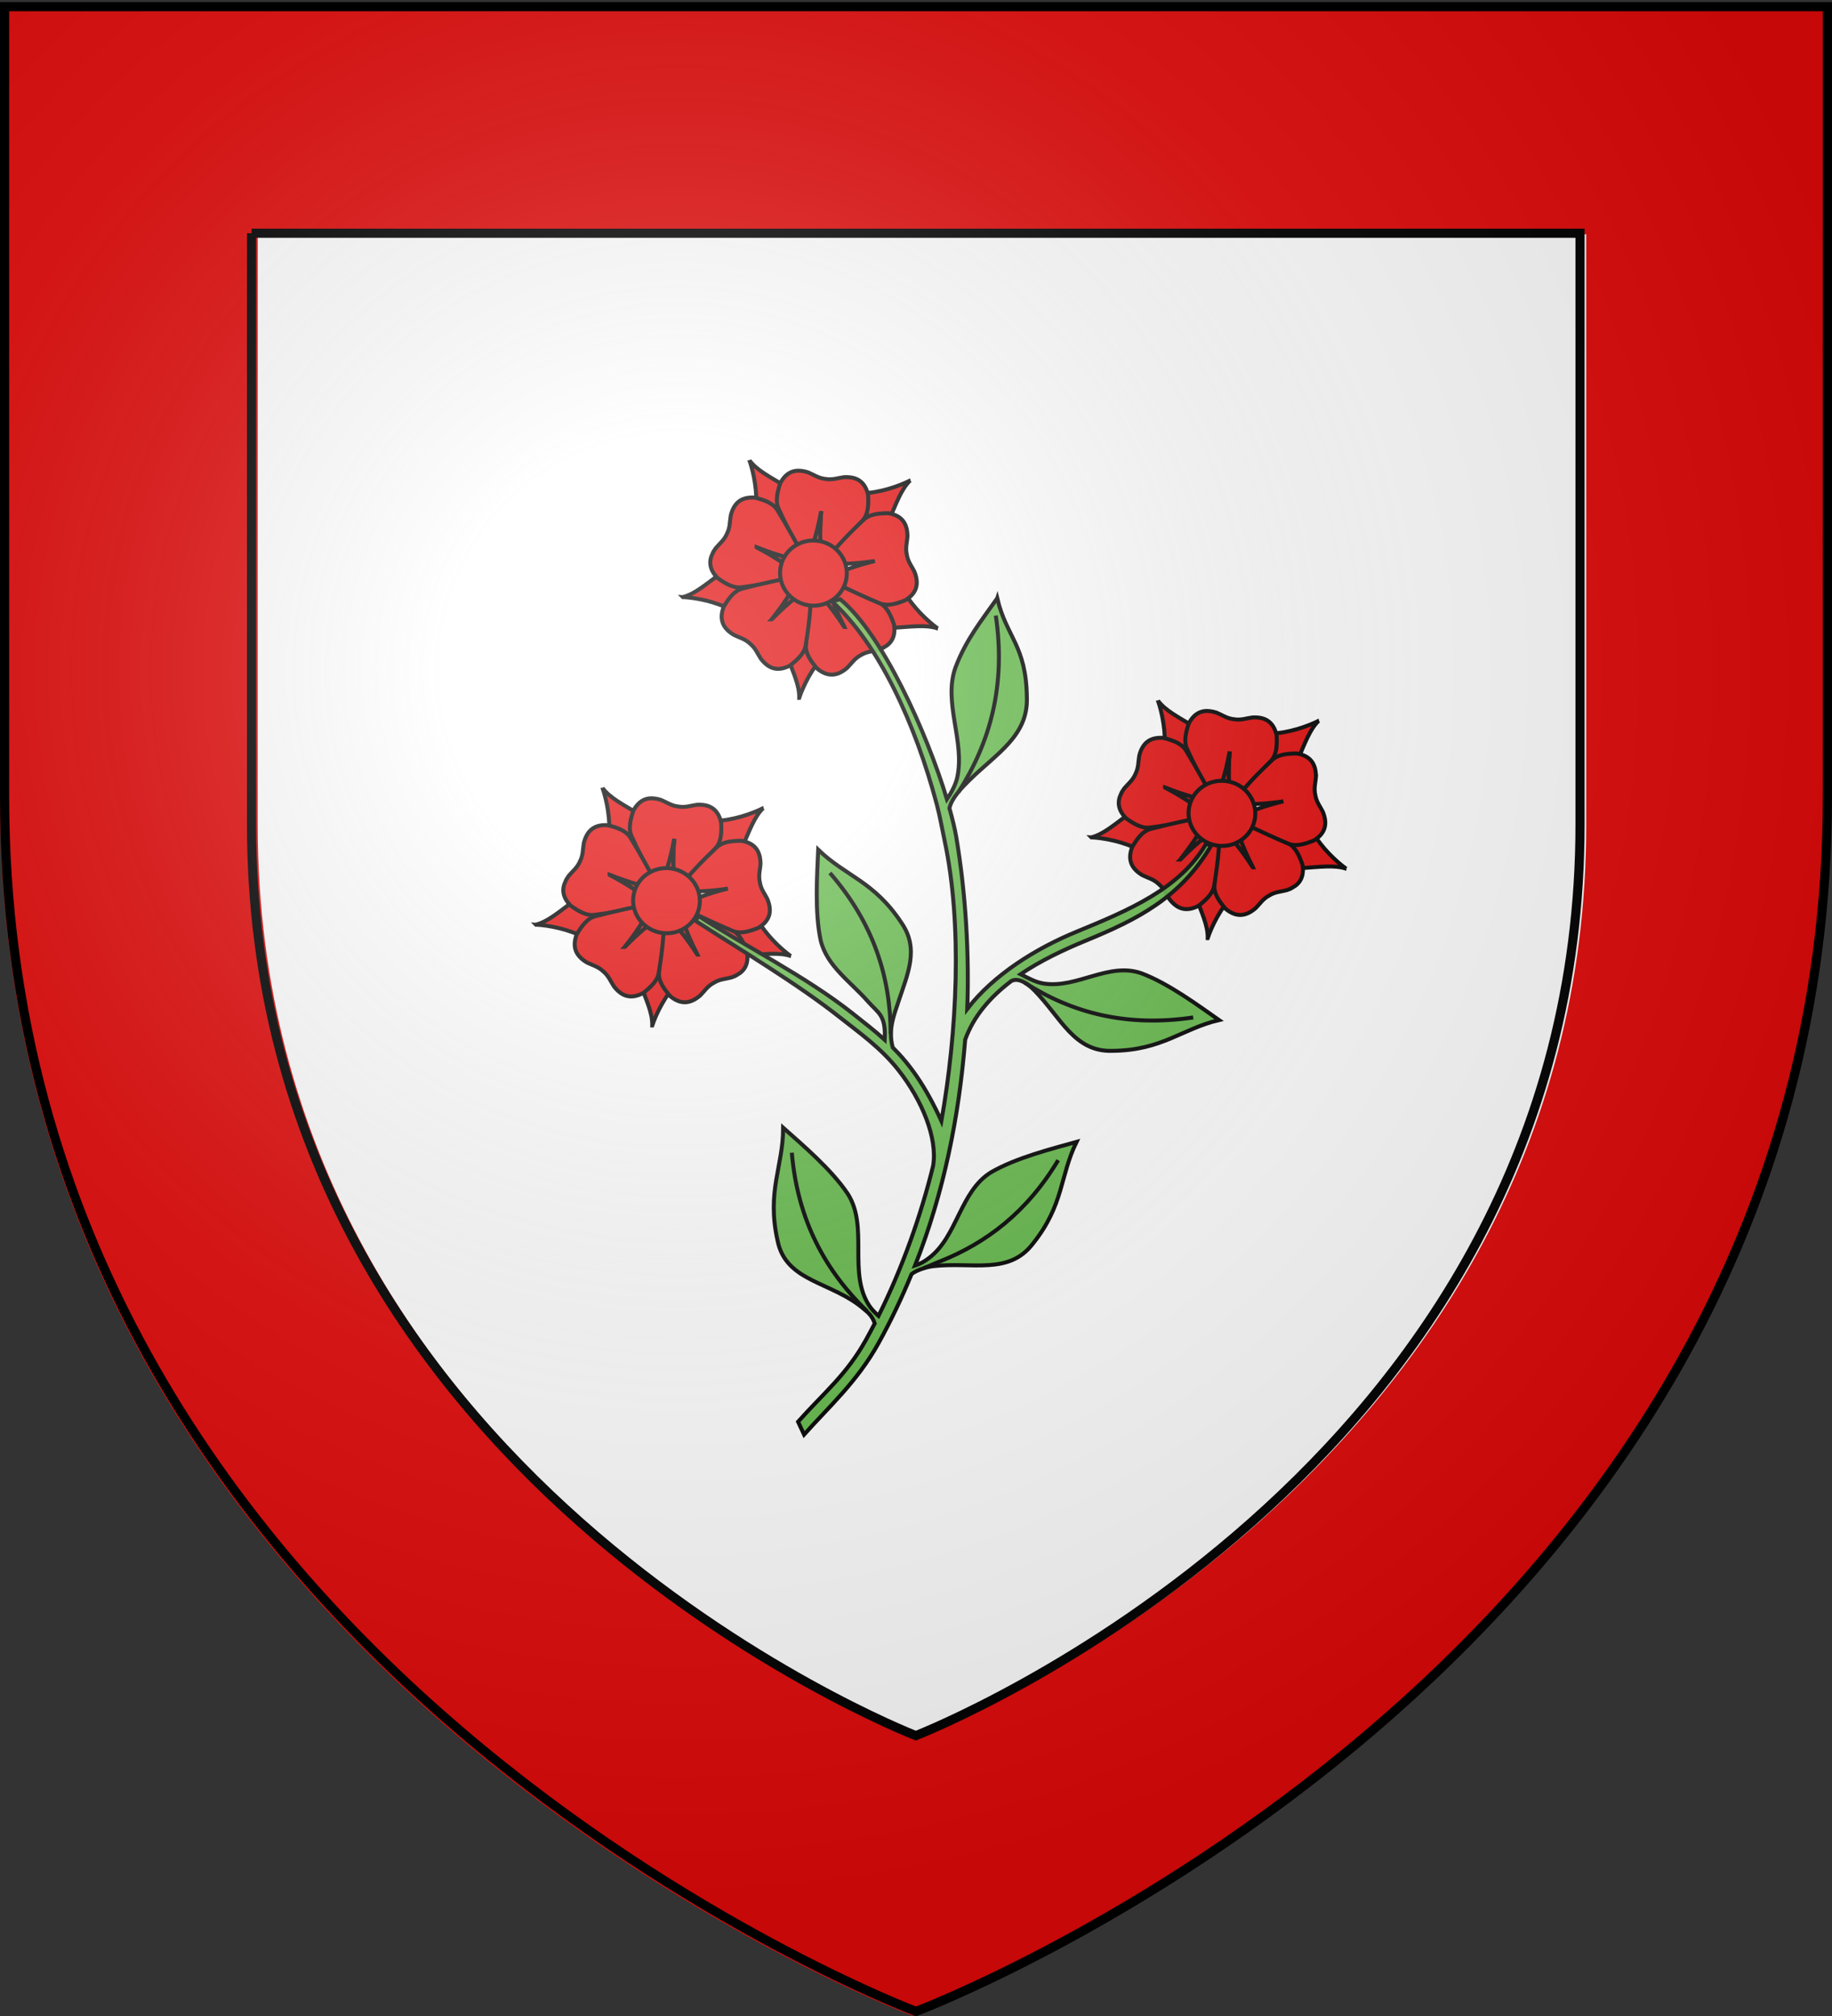 <svg xmlns="http://www.w3.org/2000/svg" xmlns:xlink="http://www.w3.org/1999/xlink" width="600" height="660" version="1.0"><rect width="100%" height="100%" fill="#333333" stroke="none"/><defs><linearGradient id="a"><stop offset="0" style="stop-color:white;stop-opacity:.314"/><stop offset=".19" style="stop-color:white;stop-opacity:.251"/><stop offset=".6" style="stop-color:#6b6b6b;stop-opacity:.125"/><stop offset="1" style="stop-color:black;stop-opacity:.125"/></linearGradient><linearGradient id="b"><stop offset="0" style="stop-color:#fd0000;stop-opacity:1"/><stop offset=".5" style="stop-color:#e77275;stop-opacity:.659"/><stop offset="1" style="stop-color:black;stop-opacity:.323"/></linearGradient><radialGradient xlink:href="#a" id="c" cx="221.445" cy="226.331" r="300" fx="221.445" fy="226.331" gradientTransform="matrix(1.353 0 0 1.349 -77.63 -85.747)" gradientUnits="userSpaceOnUse"/></defs><g style="display:inline"><path d="M300 658.5s298.5-112.32 298.5-397.772V2.176H1.5v258.552C1.5 546.18 300 658.5 300 658.5z" style="fill:#fff;fill-opacity:1;fill-rule:evenodd;stroke:none;display:inline"/><g style="display:inline"><path d="M3.646 3.547v260.031c0 286.497 299.468 399.188 299.468 399.188l.532.187.53-.187s299.47-112.69 299.47-399.188V4.36h-1.5v-.812H3.646zm84.75 75.062h436.843v193.875c0 213.12-215.236 297.734-218.406 298.97-3.03-1.18-218.437-85.779-218.437-298.97V78.61z" style="fill:#e20909;fill-opacity:1;fill-rule:evenodd;stroke:none" transform="matrix(.996 0 0 .998 -3.632 -1.757)"/><path d="M86.355 78.27H523.2v193.875c0 213.12-215.236 297.733-218.406 298.968-3.03-1.18-218.438-85.777-218.438-298.968V78.27z" style="fill:none;stroke:#000;stroke-width:3;stroke-linecap:butt;stroke-linejoin:miter;stroke-miterlimit:4;stroke-opacity:1;display:inline" transform="matrix(.996 0 0 .998 -3.632 -1.757)"/></g></g><g style="display:inline"><g style="stroke:#000;stroke-width:1.12;stroke-miterlimit:4;stroke-opacity:1;stroke-dasharray:none;display:inline;fill:#e20909;fill-opacity:1"><path d="M-467.124 389.345c-3.041-1.617-7.859-5.08-10.729-9.045l-13.135.39-1.337 4.079 12.094 6.204c5.952-1.209 9.632-2.28 13.107-1.628zM-503.26 413.892c.647-3.383 2.533-9.008 5.474-12.92l-4.252-12.435-4.29-.073-2.358 13.386c2.913 5.33 5.023 8.53 5.426 12.042zM-539.534 390.046c3.431-.291 9.358.008 13.919 1.783l10.824-7.45-1.088-4.152-13.525 1.343c-4.346 4.244-6.857 7.14-10.13 8.476zM-480.315 349.022c-2.836 1.953-8.131 4.63-12.973 5.35l-5.71 11.835 3.003 3.067 11.082-7.87c1.671-5.84 2.417-9.6 4.598-12.382zM-526 349.366c1.565 3.068 3.526 8.668 3.605 13.562l10.986 7.21 3.433-2.575-6.351-12.017c-5.571-2.422-9.2-3.653-11.673-6.18z" style="fill:#e20909;fill-opacity:1;fill-rule:evenodd;stroke:#000;stroke-width:1.12;stroke-linecap:butt;stroke-linejoin:miter;stroke-miterlimit:4;stroke-opacity:1;stroke-dasharray:none" transform="matrix(1.151 .153 -.153 1.151 904.336 -170.927)"/><g style="stroke-width:1.12;fill:#e20909;fill-opacity:1"><path d="M-510.898 350.368c-2.451-.022-4.452 1.086-5.64 4.224-.523 2.758-.745 5.366.507 7.236 4.547 7.265 6.946 9.906 9.927 13.799.8-4.223 1.725-7.7 2.062-14.702.338 7.001 1.263 10.479 2.063 14.702 3.373-4.568 6.802-9.108 9.929-13.8 1.252-1.87 1.028-4.477.504-7.235-1.462-3.862-4.154-4.65-7.405-4.039-1.777.479-3.064 1.235-5.046 1.18H-504.083c-1.983.055-3.272-.701-5.05-1.18-.61-.114-1.199-.18-1.765-.185z" style="fill:#e20909;fill-opacity:1;fill-rule:evenodd;stroke:#000;stroke-width:1.12;stroke-linecap:butt;stroke-linejoin:miter;stroke-miterlimit:4;stroke-opacity:1;stroke-dasharray:none" transform="matrix(1.151 .153 -.153 1.151 904.336 -170.927)"/><path d="M-504.042 360.925c-.337 7.001-1.262 10.479-2.062 14.702l-.036-.045.005.09h4.123l.01-.167c-.796-4.168-1.706-7.646-2.04-14.58zM-532.886 376.82c-.745 2.335-.277 4.574 2.37 6.635 2.48 1.315 4.907 2.296 7.063 1.652 8.284-2.199 11.515-3.712 16.115-5.41-3.799-2.012-6.848-3.922-13.438-6.311 6.789 1.744 10.384 1.887 14.655 2.369-3.368-4.571-6.694-9.188-10.252-13.56-1.417-1.748-3.975-2.304-6.765-2.618-4.12.257-5.668 2.597-6.044 5.883-.068 1.84.274 3.292-.364 5.17v.003l-.025.079c-.533 1.91-1.635 2.92-2.617 4.476-.29.549-.526 1.093-.698 1.632z" style="fill:#e20909;fill-opacity:1;fill-rule:evenodd;stroke:#000;stroke-width:1.12;stroke-linecap:butt;stroke-linejoin:miter;stroke-miterlimit:4;stroke-opacity:1;stroke-dasharray:none" transform="matrix(1.151 .153 -.153 1.151 904.336 -170.927)"/><path d="M-520.776 373.386c6.59 2.389 9.64 4.299 13.438 6.31l-.053.02.086.023 1.217-3.94-.156-.058c-4.217-.47-7.809-.628-14.532-2.355zM-481.404 396.607c1.958-1.477 2.867-3.575 1.896-6.786-1.265-2.506-2.68-4.708-4.811-5.428-8.033-2.988-11.545-3.619-16.28-4.888 1.939 3.836 3.325 7.156 7.325 12.912-4.535-5.345-7.388-7.537-10.596-10.397.11 5.677.16 11.366.54 16.991.147 2.246 1.914 4.176 4.01 6.043 3.513 2.17 6.128 1.154 8.332-1.312 1.118-1.462 1.677-2.846 3.282-4.01l.003-.003.065-.05h.001c1.538-1.253 3.02-1.44 4.721-2.143.553-.281 1.06-.589 1.512-.93z" style="fill:#e20909;fill-opacity:1;fill-rule:evenodd;stroke:#000;stroke-width:1.12;stroke-linecap:butt;stroke-linejoin:miter;stroke-miterlimit:4;stroke-opacity:1;stroke-dasharray:none" transform="matrix(1.151 .153 -.153 1.151 904.336 -170.927)"/><path d="M-493.274 392.417c-4-5.756-5.386-9.076-7.326-12.912l.055.014-.058-.068-3.268 2.514.094.137c3.17 2.82 6.012 5.022 10.503 10.315zM-514.065 405.548c2.023 1.386 4.301 1.581 7.037-.36 1.974-1.997 3.612-4.038 3.616-6.288.28-8.566-.239-12.096-.541-16.99-3.02 3.058-5.727 5.429-9.913 11.051 3.626-5.999 4.798-9.4 6.489-13.352-5.348 1.91-10.726 3.765-15.938 5.914-2.082.853-3.351 3.143-4.455 5.724-.94 4.02.854 6.176 3.893 7.482 1.742.595 3.232.685 4.846 1.837l.003.002.068.046c1.677 1.06 2.325 2.407 3.533 3.795.442.435.895.819 1.362 1.139z" style="fill:#e20909;fill-opacity:1;fill-rule:evenodd;stroke:#000;stroke-width:1.12;stroke-linecap:butt;stroke-linejoin:miter;stroke-miterlimit:4;stroke-opacity:1;stroke-dasharray:none" transform="matrix(1.151 .153 -.153 1.151 904.336 -170.927)"/><path d="M-513.866 392.961c4.186-5.622 6.893-7.993 9.913-11.05 0 .018.003.037.004.056l.046-.077-3.422-2.3-.1.133c-1.666 3.903-2.851 7.297-6.441 13.238zM-479.395 362.967c-.763-2.33-2.454-3.87-5.806-3.99-2.781.386-5.323 1.01-6.693 2.795-5.428 6.633-7.162 9.752-9.896 13.822 4.257-.594 7.848-.83 14.588-2.752-6.524 2.56-9.523 4.55-13.267 6.66 5.407 1.733 10.806 3.528 16.251 4.99 2.172.587 4.571-.46 7.016-1.84 3.19-2.62 3.076-5.423 1.456-8.307-1.022-1.53-2.15-2.508-2.732-4.404l-.001-.004-.026-.077v-.001c-.687-1.86-.384-3.324-.5-5.16a10.088 10.088 0 0 0-.39-1.732z" style="fill:#e20909;fill-opacity:1;fill-rule:evenodd;stroke:#000;stroke-width:1.12;stroke-linecap:butt;stroke-linejoin:miter;stroke-miterlimit:4;stroke-opacity:1;stroke-dasharray:none" transform="matrix(1.151 .153 -.153 1.151 904.336 -170.927)"/><path d="M-494.503 378.492c0 5.07-4.215 9.18-9.417 9.18s-9.418-4.11-9.417-9.18c0-5.07 4.215-9.18 9.417-9.18s9.418 4.11 9.417 9.18z" style="fill:#e20909;fill-opacity:1;fill-rule:evenodd;stroke:#000;stroke-width:1.12;stroke-miterlimit:4;stroke-opacity:1;stroke-dasharray:none" transform="matrix(1.151 .153 -.153 1.151 904.336 -170.927)"/></g></g><g style="stroke:#000;stroke-width:1.12;stroke-miterlimit:4;stroke-opacity:1;stroke-dasharray:none;display:inline;fill:#e20909;fill-opacity:1"><path d="M-467.124 389.345c-3.041-1.617-7.859-5.08-10.729-9.045l-13.135.39-1.337 4.079 12.094 6.204c5.952-1.209 9.632-2.28 13.107-1.628zM-503.26 413.892c.647-3.383 2.533-9.008 5.474-12.92l-4.252-12.435-4.29-.073-2.358 13.386c2.913 5.33 5.023 8.53 5.426 12.042zM-539.534 390.046c3.431-.291 9.358.008 13.919 1.783l10.824-7.45-1.088-4.152-13.525 1.343c-4.346 4.244-6.857 7.14-10.13 8.476zM-480.315 349.022c-2.836 1.953-8.131 4.63-12.973 5.35l-5.71 11.835 3.003 3.067 11.082-7.87c1.671-5.84 2.417-9.6 4.598-12.382zM-526 349.366c1.565 3.068 3.526 8.668 3.605 13.562l10.986 7.21 3.433-2.575-6.351-12.017c-5.571-2.422-9.2-3.653-11.673-6.18z" style="fill:#e20909;fill-opacity:1;fill-rule:evenodd;stroke:#000;stroke-width:1.12;stroke-linecap:butt;stroke-linejoin:miter;stroke-miterlimit:4;stroke-opacity:1;stroke-dasharray:none" transform="matrix(1.151 .153 -.153 1.151 1038.12 -92.264)"/><g style="stroke-width:1.12;fill:#e20909;fill-opacity:1"><path d="M-510.898 350.368c-2.451-.022-4.452 1.086-5.64 4.224-.523 2.758-.745 5.366.507 7.236 4.547 7.265 6.946 9.906 9.927 13.799.8-4.223 1.725-7.7 2.062-14.702.338 7.001 1.263 10.479 2.063 14.702 3.373-4.568 6.802-9.108 9.929-13.8 1.252-1.87 1.028-4.477.504-7.235-1.462-3.862-4.154-4.65-7.405-4.039-1.777.479-3.064 1.235-5.046 1.18H-504.083c-1.983.055-3.272-.701-5.05-1.18-.61-.114-1.199-.18-1.765-.185z" style="fill:#e20909;fill-opacity:1;fill-rule:evenodd;stroke:#000;stroke-width:1.12;stroke-linecap:butt;stroke-linejoin:miter;stroke-miterlimit:4;stroke-opacity:1;stroke-dasharray:none" transform="matrix(1.151 .153 -.153 1.151 1038.12 -92.264)"/><path d="M-504.042 360.925c-.337 7.001-1.262 10.479-2.062 14.702l-.036-.045.005.09h4.123l.01-.167c-.796-4.168-1.706-7.646-2.04-14.58zM-532.886 376.82c-.745 2.335-.277 4.574 2.37 6.635 2.48 1.315 4.907 2.296 7.063 1.652 8.284-2.199 11.515-3.712 16.115-5.41-3.799-2.012-6.848-3.922-13.438-6.311 6.789 1.744 10.384 1.887 14.655 2.369-3.368-4.571-6.694-9.188-10.252-13.56-1.417-1.748-3.975-2.304-6.765-2.618-4.12.257-5.668 2.597-6.044 5.883-.068 1.84.274 3.292-.364 5.17v.003l-.025.079c-.533 1.91-1.635 2.92-2.617 4.476-.29.549-.526 1.093-.698 1.632z" style="fill:#e20909;fill-opacity:1;fill-rule:evenodd;stroke:#000;stroke-width:1.12;stroke-linecap:butt;stroke-linejoin:miter;stroke-miterlimit:4;stroke-opacity:1;stroke-dasharray:none" transform="matrix(1.151 .153 -.153 1.151 1038.12 -92.264)"/><path d="M-520.776 373.386c6.59 2.389 9.64 4.299 13.438 6.31l-.053.02.086.023 1.217-3.94-.156-.058c-4.217-.47-7.809-.628-14.532-2.355zM-481.404 396.607c1.958-1.477 2.867-3.575 1.896-6.786-1.265-2.506-2.68-4.708-4.811-5.428-8.033-2.988-11.545-3.619-16.28-4.888 1.939 3.836 3.325 7.156 7.325 12.912-4.535-5.345-7.388-7.537-10.596-10.397.11 5.677.16 11.366.54 16.991.147 2.246 1.914 4.176 4.01 6.043 3.513 2.17 6.128 1.154 8.332-1.312 1.118-1.462 1.677-2.846 3.282-4.01l.003-.003.065-.05h.001c1.538-1.253 3.02-1.44 4.721-2.143.553-.281 1.06-.589 1.512-.93z" style="fill:#e20909;fill-opacity:1;fill-rule:evenodd;stroke:#000;stroke-width:1.12;stroke-linecap:butt;stroke-linejoin:miter;stroke-miterlimit:4;stroke-opacity:1;stroke-dasharray:none" transform="matrix(1.151 .153 -.153 1.151 1038.12 -92.264)"/><path d="M-493.274 392.417c-4-5.756-5.386-9.076-7.326-12.912l.055.014-.058-.068-3.268 2.514.094.137c3.17 2.82 6.012 5.022 10.503 10.315zM-514.065 405.548c2.023 1.386 4.301 1.581 7.037-.36 1.974-1.997 3.612-4.038 3.616-6.288.28-8.566-.239-12.096-.541-16.99-3.02 3.058-5.727 5.429-9.913 11.051 3.626-5.999 4.798-9.4 6.489-13.352-5.348 1.91-10.726 3.765-15.938 5.914-2.082.853-3.351 3.143-4.455 5.724-.94 4.02.854 6.176 3.893 7.482 1.742.595 3.232.685 4.846 1.837l.003.002.068.046c1.677 1.06 2.325 2.407 3.533 3.795.442.435.895.819 1.362 1.139z" style="fill:#e20909;fill-opacity:1;fill-rule:evenodd;stroke:#000;stroke-width:1.12;stroke-linecap:butt;stroke-linejoin:miter;stroke-miterlimit:4;stroke-opacity:1;stroke-dasharray:none" transform="matrix(1.151 .153 -.153 1.151 1038.12 -92.264)"/><path d="M-513.866 392.961c4.186-5.622 6.893-7.993 9.913-11.05 0 .018.003.037.004.056l.046-.077-3.422-2.3-.1.133c-1.666 3.903-2.851 7.297-6.441 13.238zM-479.395 362.967c-.763-2.33-2.454-3.87-5.806-3.99-2.781.386-5.323 1.01-6.693 2.795-5.428 6.633-7.162 9.752-9.896 13.822 4.257-.594 7.848-.83 14.588-2.752-6.524 2.56-9.523 4.55-13.267 6.66 5.407 1.733 10.806 3.528 16.251 4.99 2.172.587 4.571-.46 7.016-1.84 3.19-2.62 3.076-5.423 1.456-8.307-1.022-1.53-2.15-2.508-2.732-4.404l-.001-.004-.026-.077v-.001c-.687-1.86-.384-3.324-.5-5.16a10.088 10.088 0 0 0-.39-1.732z" style="fill:#e20909;fill-opacity:1;fill-rule:evenodd;stroke:#000;stroke-width:1.12;stroke-linecap:butt;stroke-linejoin:miter;stroke-miterlimit:4;stroke-opacity:1;stroke-dasharray:none" transform="matrix(1.151 .153 -.153 1.151 1038.12 -92.264)"/><path d="M-494.503 378.492c0 5.07-4.215 9.18-9.417 9.18s-9.418-4.11-9.417-9.18c0-5.07 4.215-9.18 9.417-9.18s9.418 4.11 9.417 9.18z" style="fill:#e20909;fill-opacity:1;fill-rule:evenodd;stroke:#000;stroke-width:1.12;stroke-miterlimit:4;stroke-opacity:1;stroke-dasharray:none" transform="matrix(1.151 .153 -.153 1.151 1038.12 -92.264)"/></g></g><g style="display:inline"><g style="stroke:#000;stroke-width:1.12;stroke-miterlimit:4;stroke-opacity:1;stroke-dasharray:none"><g style="fill:#5ab532;fill-opacity:1;stroke:#000;stroke-width:14.927;stroke-miterlimit:4;stroke-opacity:1;stroke-dasharray:none"><path d="M469.438 156.219c-4.498 93.339-16.83 139.7-27.5 196-.156-.203-.314-.391-.47-.594l.063 1.188H496.5l.125-2.22c-10.599-55.567-22.733-101.94-27.188-194.374z" style="fill:#5ab532;fill-opacity:1;fill-rule:evenodd;stroke:#000;stroke-width:14.927;stroke-linecap:butt;stroke-linejoin:miter;stroke-miterlimit:4;stroke-opacity:1;stroke-dasharray:none" transform="matrix(.017 .085 -.085 .017 242.058 251.168)"/></g><g style="stroke-width:1.12;fill:#e20909;fill-opacity:1"><path d="M-467.124 389.345c-3.041-1.617-7.859-5.08-10.729-9.045l-13.135.39-1.337 4.079 12.094 6.204c5.952-1.209 9.632-2.28 13.107-1.628zM-503.26 413.892c.647-3.383 2.533-9.008 5.474-12.92l-4.252-12.435-4.29-.073-2.358 13.386c2.913 5.33 5.023 8.53 5.426 12.042zM-539.534 390.046c3.431-.291 9.358.008 13.919 1.783l10.824-7.45-1.088-4.152-13.525 1.343c-4.346 4.244-6.857 7.14-10.13 8.476zM-480.315 349.022c-2.836 1.953-8.131 4.63-12.973 5.35l-5.71 11.835 3.003 3.067 11.082-7.87c1.671-5.84 2.417-9.6 4.598-12.382zM-526 349.366c1.565 3.068 3.526 8.668 3.605 13.562l10.986 7.21 3.433-2.575-6.351-12.017c-5.571-2.422-9.2-3.653-11.673-6.18z" style="fill:#e20909;fill-opacity:1;fill-rule:evenodd;stroke:#000;stroke-width:1.12;stroke-linecap:butt;stroke-linejoin:miter;stroke-miterlimit:4;stroke-opacity:1;stroke-dasharray:none" transform="matrix(1.151 .153 -.153 1.151 856.206 -63.677)"/><g style="stroke-width:1.12;fill:#e20909;fill-opacity:1"><path d="M-510.898 350.368c-2.451-.022-4.452 1.086-5.64 4.224-.523 2.758-.745 5.366.507 7.236 4.547 7.265 6.946 9.906 9.927 13.799.8-4.223 1.725-7.7 2.062-14.702.338 7.001 1.263 10.479 2.063 14.702 3.373-4.568 6.802-9.108 9.929-13.8 1.252-1.87 1.028-4.477.504-7.235-1.462-3.862-4.154-4.65-7.405-4.039-1.777.479-3.064 1.235-5.046 1.18H-504.083c-1.983.055-3.272-.701-5.05-1.18-.61-.114-1.199-.18-1.765-.185z" style="fill:#e20909;fill-opacity:1;fill-rule:evenodd;stroke:#000;stroke-width:1.12;stroke-linecap:butt;stroke-linejoin:miter;stroke-miterlimit:4;stroke-opacity:1;stroke-dasharray:none" transform="matrix(1.151 .153 -.153 1.151 856.206 -63.677)"/><path d="M-504.042 360.925c-.337 7.001-1.262 10.479-2.062 14.702l-.036-.045.005.09h4.123l.01-.167c-.796-4.168-1.706-7.646-2.04-14.58zM-532.886 376.82c-.745 2.335-.277 4.574 2.37 6.635 2.48 1.315 4.907 2.296 7.063 1.652 8.284-2.199 11.515-3.712 16.115-5.41-3.799-2.012-6.848-3.922-13.438-6.311 6.789 1.744 10.384 1.887 14.655 2.369-3.368-4.571-6.694-9.188-10.252-13.56-1.417-1.748-3.975-2.304-6.765-2.618-4.12.257-5.668 2.597-6.044 5.883-.068 1.84.274 3.292-.364 5.17v.003l-.025.079c-.533 1.91-1.635 2.92-2.617 4.476-.29.549-.526 1.093-.698 1.632z" style="fill:#e20909;fill-opacity:1;fill-rule:evenodd;stroke:#000;stroke-width:1.12;stroke-linecap:butt;stroke-linejoin:miter;stroke-miterlimit:4;stroke-opacity:1;stroke-dasharray:none" transform="matrix(1.151 .153 -.153 1.151 856.206 -63.677)"/><path d="M-520.776 373.386c6.59 2.389 9.64 4.299 13.438 6.31l-.053.02.086.023 1.217-3.94-.156-.058c-4.217-.47-7.809-.628-14.532-2.355zM-481.404 396.607c1.958-1.477 2.867-3.575 1.896-6.786-1.265-2.506-2.68-4.708-4.811-5.428-8.033-2.988-11.545-3.619-16.28-4.888 1.939 3.836 3.325 7.156 7.325 12.912-4.535-5.345-7.388-7.537-10.596-10.397.11 5.677.16 11.366.54 16.991.147 2.246 1.914 4.176 4.01 6.043 3.513 2.17 6.128 1.154 8.332-1.312 1.118-1.462 1.677-2.846 3.282-4.01l.003-.003.065-.05h.001c1.538-1.253 3.02-1.44 4.721-2.143.553-.281 1.06-.589 1.512-.93z" style="fill:#e20909;fill-opacity:1;fill-rule:evenodd;stroke:#000;stroke-width:1.12;stroke-linecap:butt;stroke-linejoin:miter;stroke-miterlimit:4;stroke-opacity:1;stroke-dasharray:none" transform="matrix(1.151 .153 -.153 1.151 856.206 -63.677)"/><path d="M-493.274 392.417c-4-5.756-5.386-9.076-7.326-12.912l.055.014-.058-.068-3.268 2.514.094.137c3.17 2.82 6.012 5.022 10.503 10.315zM-514.065 405.548c2.023 1.386 4.301 1.581 7.037-.36 1.974-1.997 3.612-4.038 3.616-6.288.28-8.566-.239-12.096-.541-16.99-3.02 3.058-5.727 5.429-9.913 11.051 3.626-5.999 4.798-9.4 6.489-13.352-5.348 1.91-10.726 3.765-15.938 5.914-2.082.853-3.351 3.143-4.455 5.724-.94 4.02.854 6.176 3.893 7.482 1.742.595 3.232.685 4.846 1.837l.003.002.068.046c1.677 1.06 2.325 2.407 3.533 3.795.442.435.895.819 1.362 1.139z" style="fill:#e20909;fill-opacity:1;fill-rule:evenodd;stroke:#000;stroke-width:1.12;stroke-linecap:butt;stroke-linejoin:miter;stroke-miterlimit:4;stroke-opacity:1;stroke-dasharray:none" transform="matrix(1.151 .153 -.153 1.151 856.206 -63.677)"/><path d="M-513.866 392.961c4.186-5.622 6.893-7.993 9.913-11.05 0 .018.003.037.004.056l.046-.077-3.422-2.3-.1.133c-1.666 3.903-2.851 7.297-6.441 13.238zM-479.395 362.967c-.763-2.33-2.454-3.87-5.806-3.99-2.781.386-5.323 1.01-6.693 2.795-5.428 6.633-7.162 9.752-9.896 13.822 4.257-.594 7.848-.83 14.588-2.752-6.524 2.56-9.523 4.55-13.267 6.66 5.407 1.733 10.806 3.528 16.251 4.99 2.172.587 4.571-.46 7.016-1.84 3.19-2.62 3.076-5.423 1.456-8.307-1.022-1.53-2.15-2.508-2.732-4.404l-.001-.004-.026-.077v-.001c-.687-1.86-.384-3.324-.5-5.16a10.088 10.088 0 0 0-.39-1.732z" style="fill:#e20909;fill-opacity:1;fill-rule:evenodd;stroke:#000;stroke-width:1.12;stroke-linecap:butt;stroke-linejoin:miter;stroke-miterlimit:4;stroke-opacity:1;stroke-dasharray:none" transform="matrix(1.151 .153 -.153 1.151 856.206 -63.677)"/><path d="M-494.503 378.492c0 5.07-4.215 9.18-9.417 9.18s-9.418-4.11-9.417-9.18c0-5.07 4.215-9.18 9.417-9.18s9.418 4.11 9.417 9.18z" style="fill:#e20909;fill-opacity:1;fill-rule:evenodd;stroke:#000;stroke-width:1.12;stroke-miterlimit:4;stroke-opacity:1;stroke-dasharray:none" transform="matrix(1.151 .153 -.153 1.151 856.206 -63.677)"/></g></g><path d="M-421.656 278.688c-3.469 6.667-7.2 12.653-9.125 21-2.146 10.262 5.526 20.287 4.594 30.656-.182 2.02-1.038 4.312-2.063 6.406-8.056-17.775-24.227-43.918-37.281-51.938l-2.219.907c14.708 10.185 27.88 31.101 36.906 52.969 1.33 3.223 2.314 6.453 3.469 9.687 8.154 22.83 10.62 53.076 9.531 78.5-5.848-9.3-10.94-14.626-16.344-18.75-1.99-4.806-.873-8.964-.125-12.906 1.578-8.304 3.942-15.635-2.062-22.25-9.22-10.633-17.334-10.927-26-17.344.651 7.135 1.309 17.562 4.063 25.25 2.654 6.956 9.917 10.456 15.437 15.281 3.411 2.982 5.603 3.093 6.156 10.125-3.12-2.154-6.401-4.056-10.031-6.219-14.239-8.483-32.514-14.8-46.656-21.468l-.594 1.5c14.707 6.935 30.825 13.789 44.188 21.75 5.736 3.417 12.415 6.892 18.125 12.469 7.59 7.413 13.474 17.456 13.187 25.437-1.557 14.256-4.78 29.59-9.688 43.938-1.076-.732-2.214-1.636-2.937-2.47-7.316-8.43-3.042-22.037-10.188-30.5-5.505-6.254-14.48-11.989-20.53-16.093 1.451 10.907-2.318 18.267 2.624 31.75 3.89 11.402 16.712 9.357 26.781 16 .889.586 2.446 1.378 3.47 3.563-.59 1.65-1.21 3.287-1.844 4.906-4.082 10.398-9.748 16.308-15.938 25.406l2.156 3.375c5.946-8.74 12.9-16.8 17.406-28.281 2.681-6.83 4.875-13.685 6.688-20.563 1.253-1.363 4.14-2.626 5.75-3.031 10.736-2.7 21.462-.246 27.031-9.969 7.269-12.05 5.007-19.87 8.438-30.094-6.586 2.822-16.287 6.665-22.75 11.657-8.011 6.454-7.014 19.248-14.219 26.312-1.152 1.13-2.055 1.859-3.594 2.594 5.335-21.443 6.763-43.12 5.625-65 1.506-6.945 5.453-12.86 10.656-18.031l.094-.094c2.1-1.408 5.149.52 6.875 1.875 8.36 6.56 13.317 15.707 24 13.906 13.927-2.024 18.546-8.73 28.625-12.562-6.358-3.302-15.479-8.357-23.437-10.188-9.58-1.996-17.401 6.657-26.875 6.5-2.25-.037-4.296-.832-6.875-1.75 5.03-4.472 10.972-8.346 17-11.812 13.586-7.814 24.777-15.436 31.437-31.063l-1.344-.625-.093.188c-5.572 13.47-19.15 21.428-32.969 29.375-10.693 6.15-21.566 15.08-27.656 25.625-1.407-14.916-4.621-32.007-9.469-47.656-.685-2.212-1.715-4.864-2.969-7.782.223-2.972 2.906-6.488 4.625-8.687 6.568-8.402 14.694-14.472 12.906-25.125-2.113-14.611-7.955-16.08-11.968-26.656z" style="fill:#5ab53f;fill-opacity:.941;fill-rule:evenodd;stroke:#000;stroke-width:1.12;stroke-linecap:butt;stroke-linejoin:miter;stroke-miterlimit:4;stroke-opacity:1;stroke-dasharray:none" transform="matrix(1.151 .153 -.153 1.151 854.572 -60.408)"/><path d="M-425.304 334.312c7.03-15.053 9.36-31.58 3.89-50.727M-399.654 385.134c14.354 6.692 30.111 8.67 48.36 3.444M-417.365 468.637c1.43-.686 2.802-1.622 4.182-2.388 12.392-6.879 22.665-17.08 29.445-32.757M-435.258 404.483c-2.112-15.695-8.736-30.256-22.984-42.799M-431.548 482.83c-12.973-9.636-22.774-22.614-26.94-41.53" style="fill:none;stroke:#000;stroke-width:1.12;stroke-linecap:butt;stroke-linejoin:miter;stroke-miterlimit:4;stroke-opacity:1;stroke-dasharray:none" transform="matrix(1.151 .153 -.153 1.151 854.572 -60.408)"/></g></g></g><g style="display:inline"><path d="M300 658.5s298.5-112.32 298.5-397.772V2.176H1.5v258.552C1.5 546.18 300 658.5 300 658.5z" style="opacity:1;fill:url(#c);fill-opacity:1;fill-rule:evenodd;stroke:none;stroke-width:1px;stroke-linecap:butt;stroke-linejoin:miter;stroke-opacity:1"/></g><path d="M300 658.5S1.5 546.18 1.5 260.728V2.176h597v258.552C598.5 546.18 300 658.5 300 658.5z" style="opacity:1;fill:none;fill-opacity:1;fill-rule:evenodd;stroke:#000;stroke-width:3;stroke-linecap:butt;stroke-linejoin:miter;stroke-miterlimit:4;stroke-dasharray:none;stroke-opacity:1"/></svg>